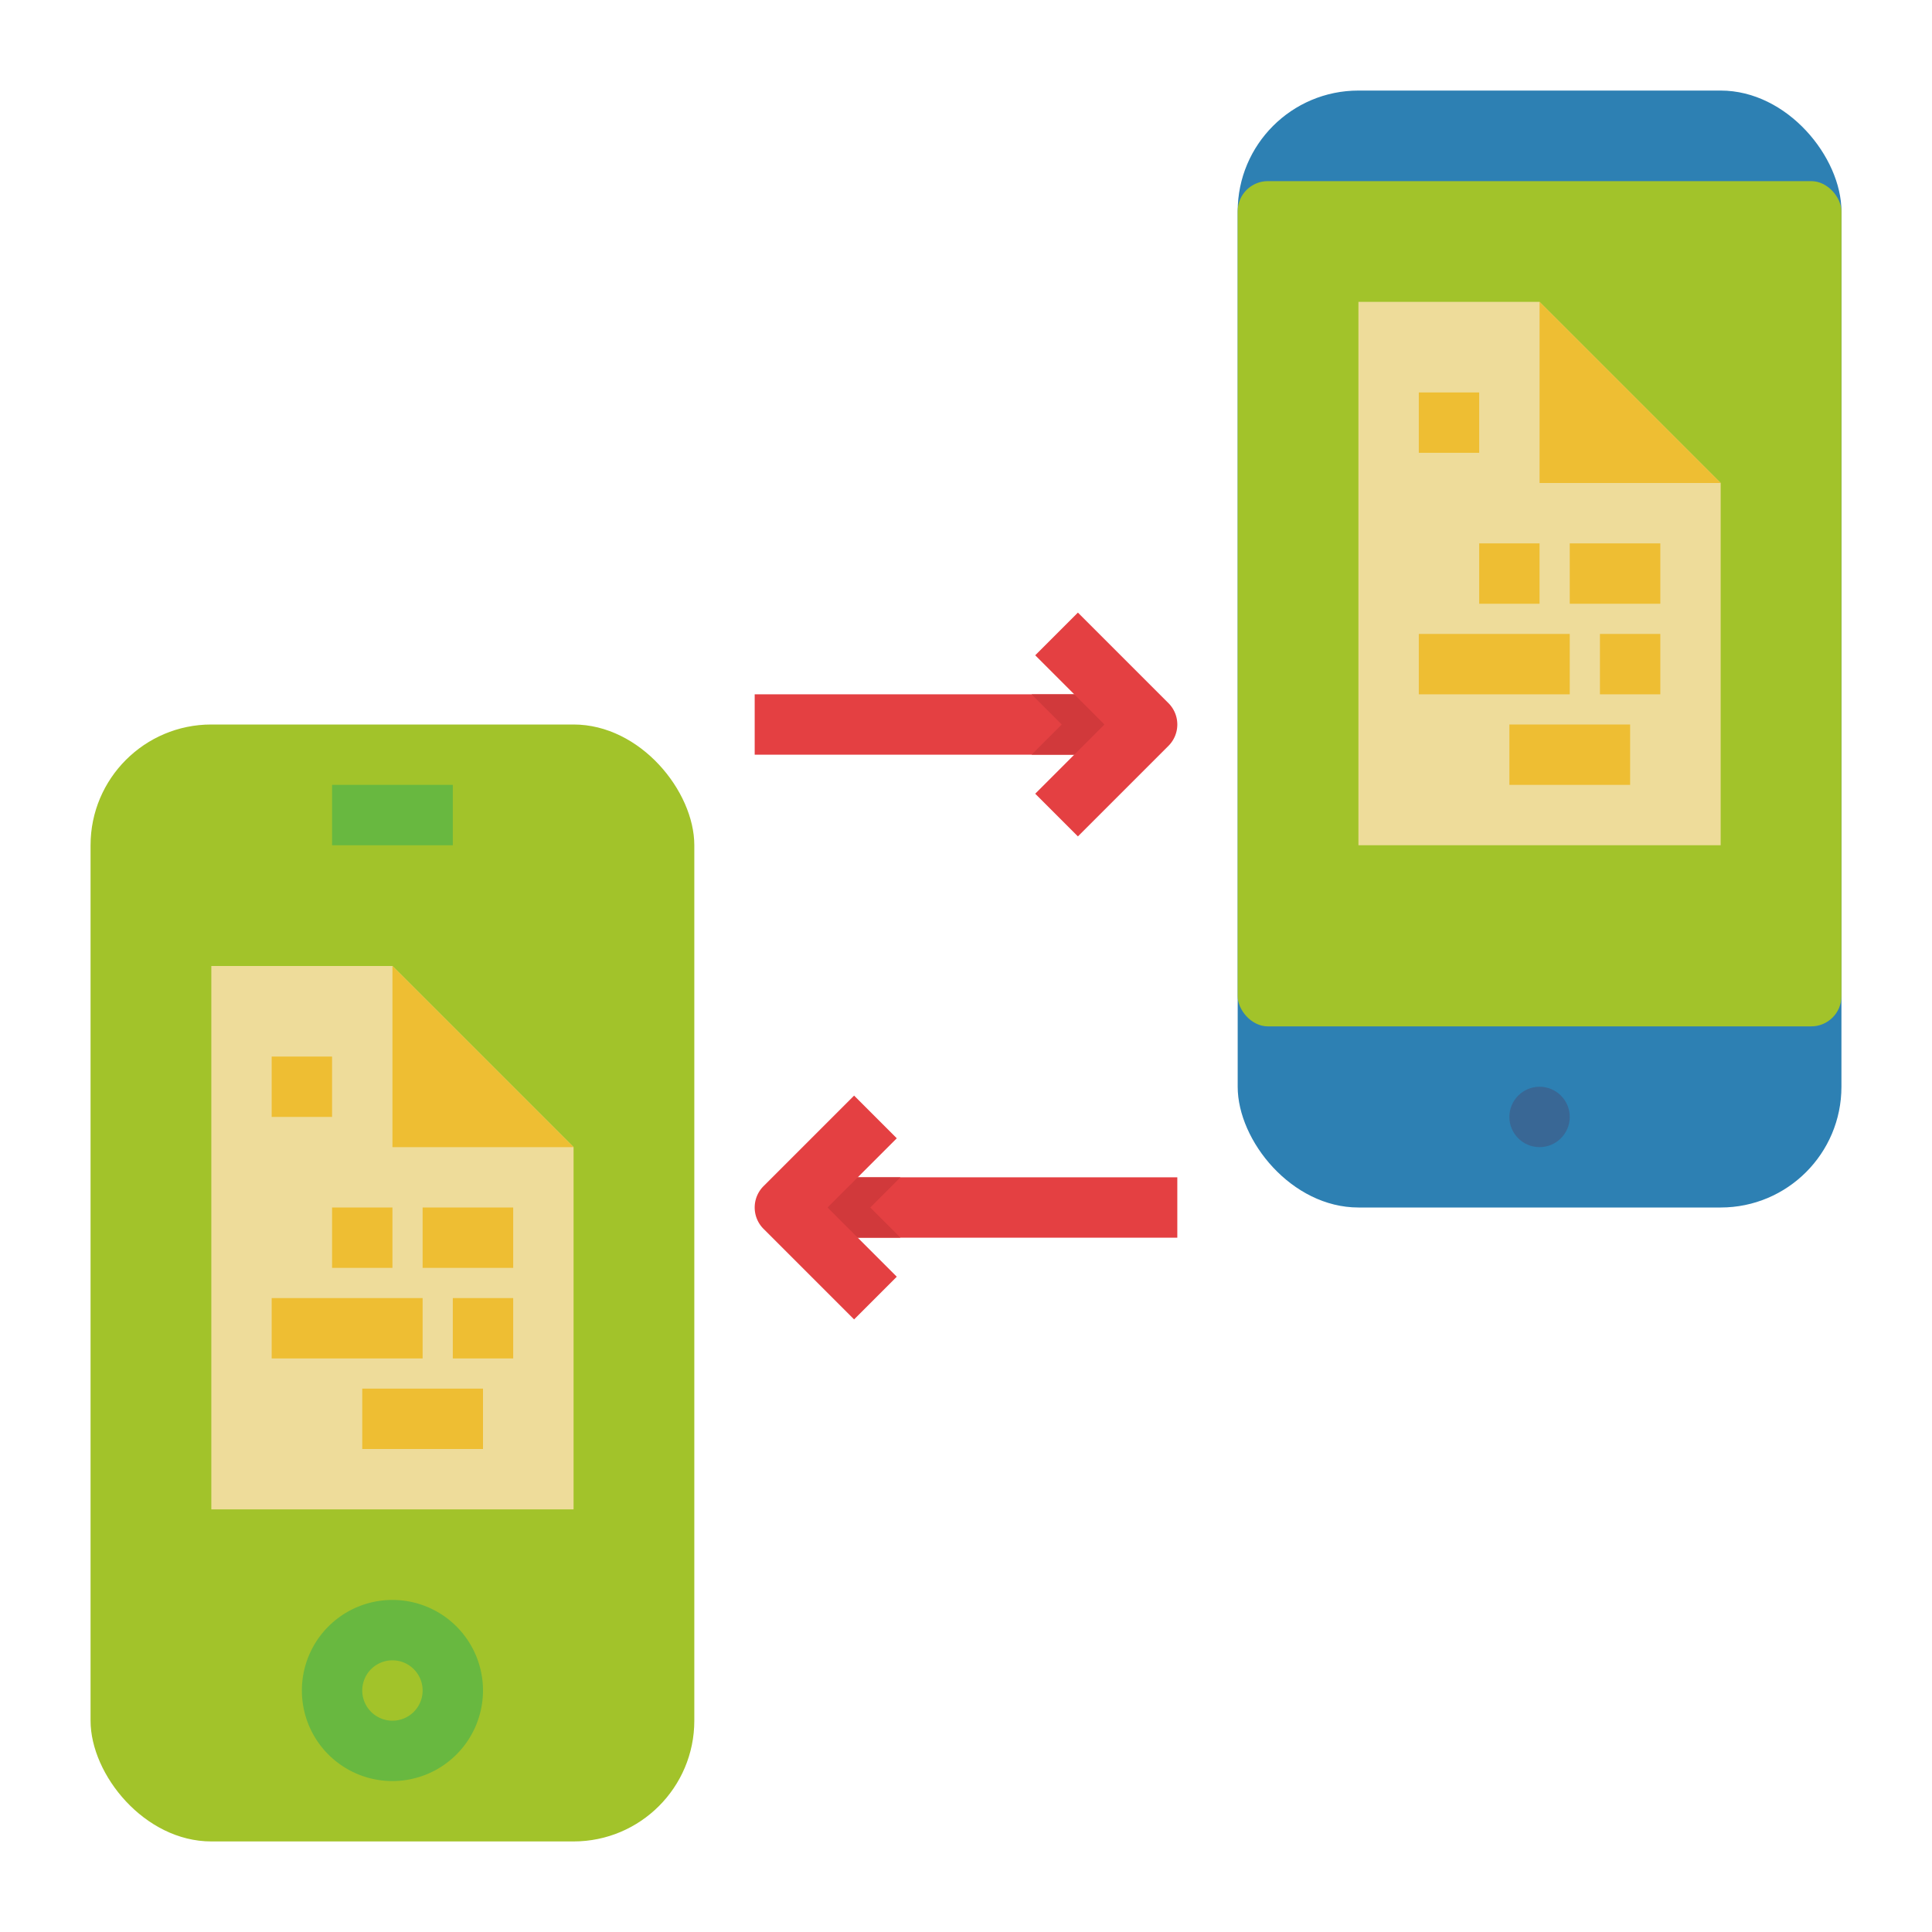 <svg id="Flat" height="512" viewBox="0 0 512 512" width="512" xmlns="http://www.w3.org/2000/svg"><rect fill="#a2c32a" height="296" rx="32" width="160" x="24" y="192"/><path d="m88 208h32v16h-32z" fill="#68b840"/><path d="m104 472a24 24 0 1 1 24-24 24.027 24.027 0 0 1 -24 24zm0-32a8 8 0 1 0 8 8 8.009 8.009 0 0 0 -8-8z" fill="#68b840"/><rect fill="#2d80b3" height="296" rx="32" width="160" x="328" y="24"/><rect fill="#a2c32a" height="224" rx="8" width="160" x="328" y="48"/><circle cx="408" cy="296" fill="#396795" r="8"/><path d="m216 312h96v16h-96z" fill="#e44042"/><path d="m200 184h96v16h-96z" fill="#e44042"/><path d="m230.63 320 8 8h-22.63v-16h22.63z" fill="#d1393b"/><path d="m226.343 349.657-24-24a8.001 8.001 0 0 1 0-11.314l24-24 11.314 11.314-18.344 18.343 18.344 18.343z" fill="#e44042"/><path d="m296 184v16h-22.63l8-8-8-8z" fill="#d1393b"/><path d="m285.657 221.657-11.314-11.314 18.344-18.343-18.344-18.343 11.314-11.314 24 24a8.001 8.001 0 0 1 0 11.314z" fill="#e44042"/><path d="m152 400h-96v-144h48l48 48z" fill="#eedc9a"/><g fill="#eebe33"><path d="m104 256v48h48z"/><path d="m72 280h16v16h-16z"/><path d="m88 320h16v16h-16z"/><path d="m112 320h24v16h-24z"/><path d="m72 344h40v16h-40z"/><path d="m120 344h16v16h-16z"/><path d="m96 368h32v16h-32z"/></g><path d="m456 224h-96v-144h48l48 48z" fill="#eedc9a"/><path d="m408 80v48h48z" fill="#eebe33"/><path d="m376 104h16v16h-16z" fill="#eebe33"/><path d="m392 144h16v16h-16z" fill="#eebe33"/><path d="m416 144h24v16h-24z" fill="#eebe33"/><path d="m376 168h40v16h-40z" fill="#eebe33"/><path d="m424 168h16v16h-16z" fill="#eebe33"/><path d="m400 192h32v16h-32z" fill="#eebe33"/></svg>